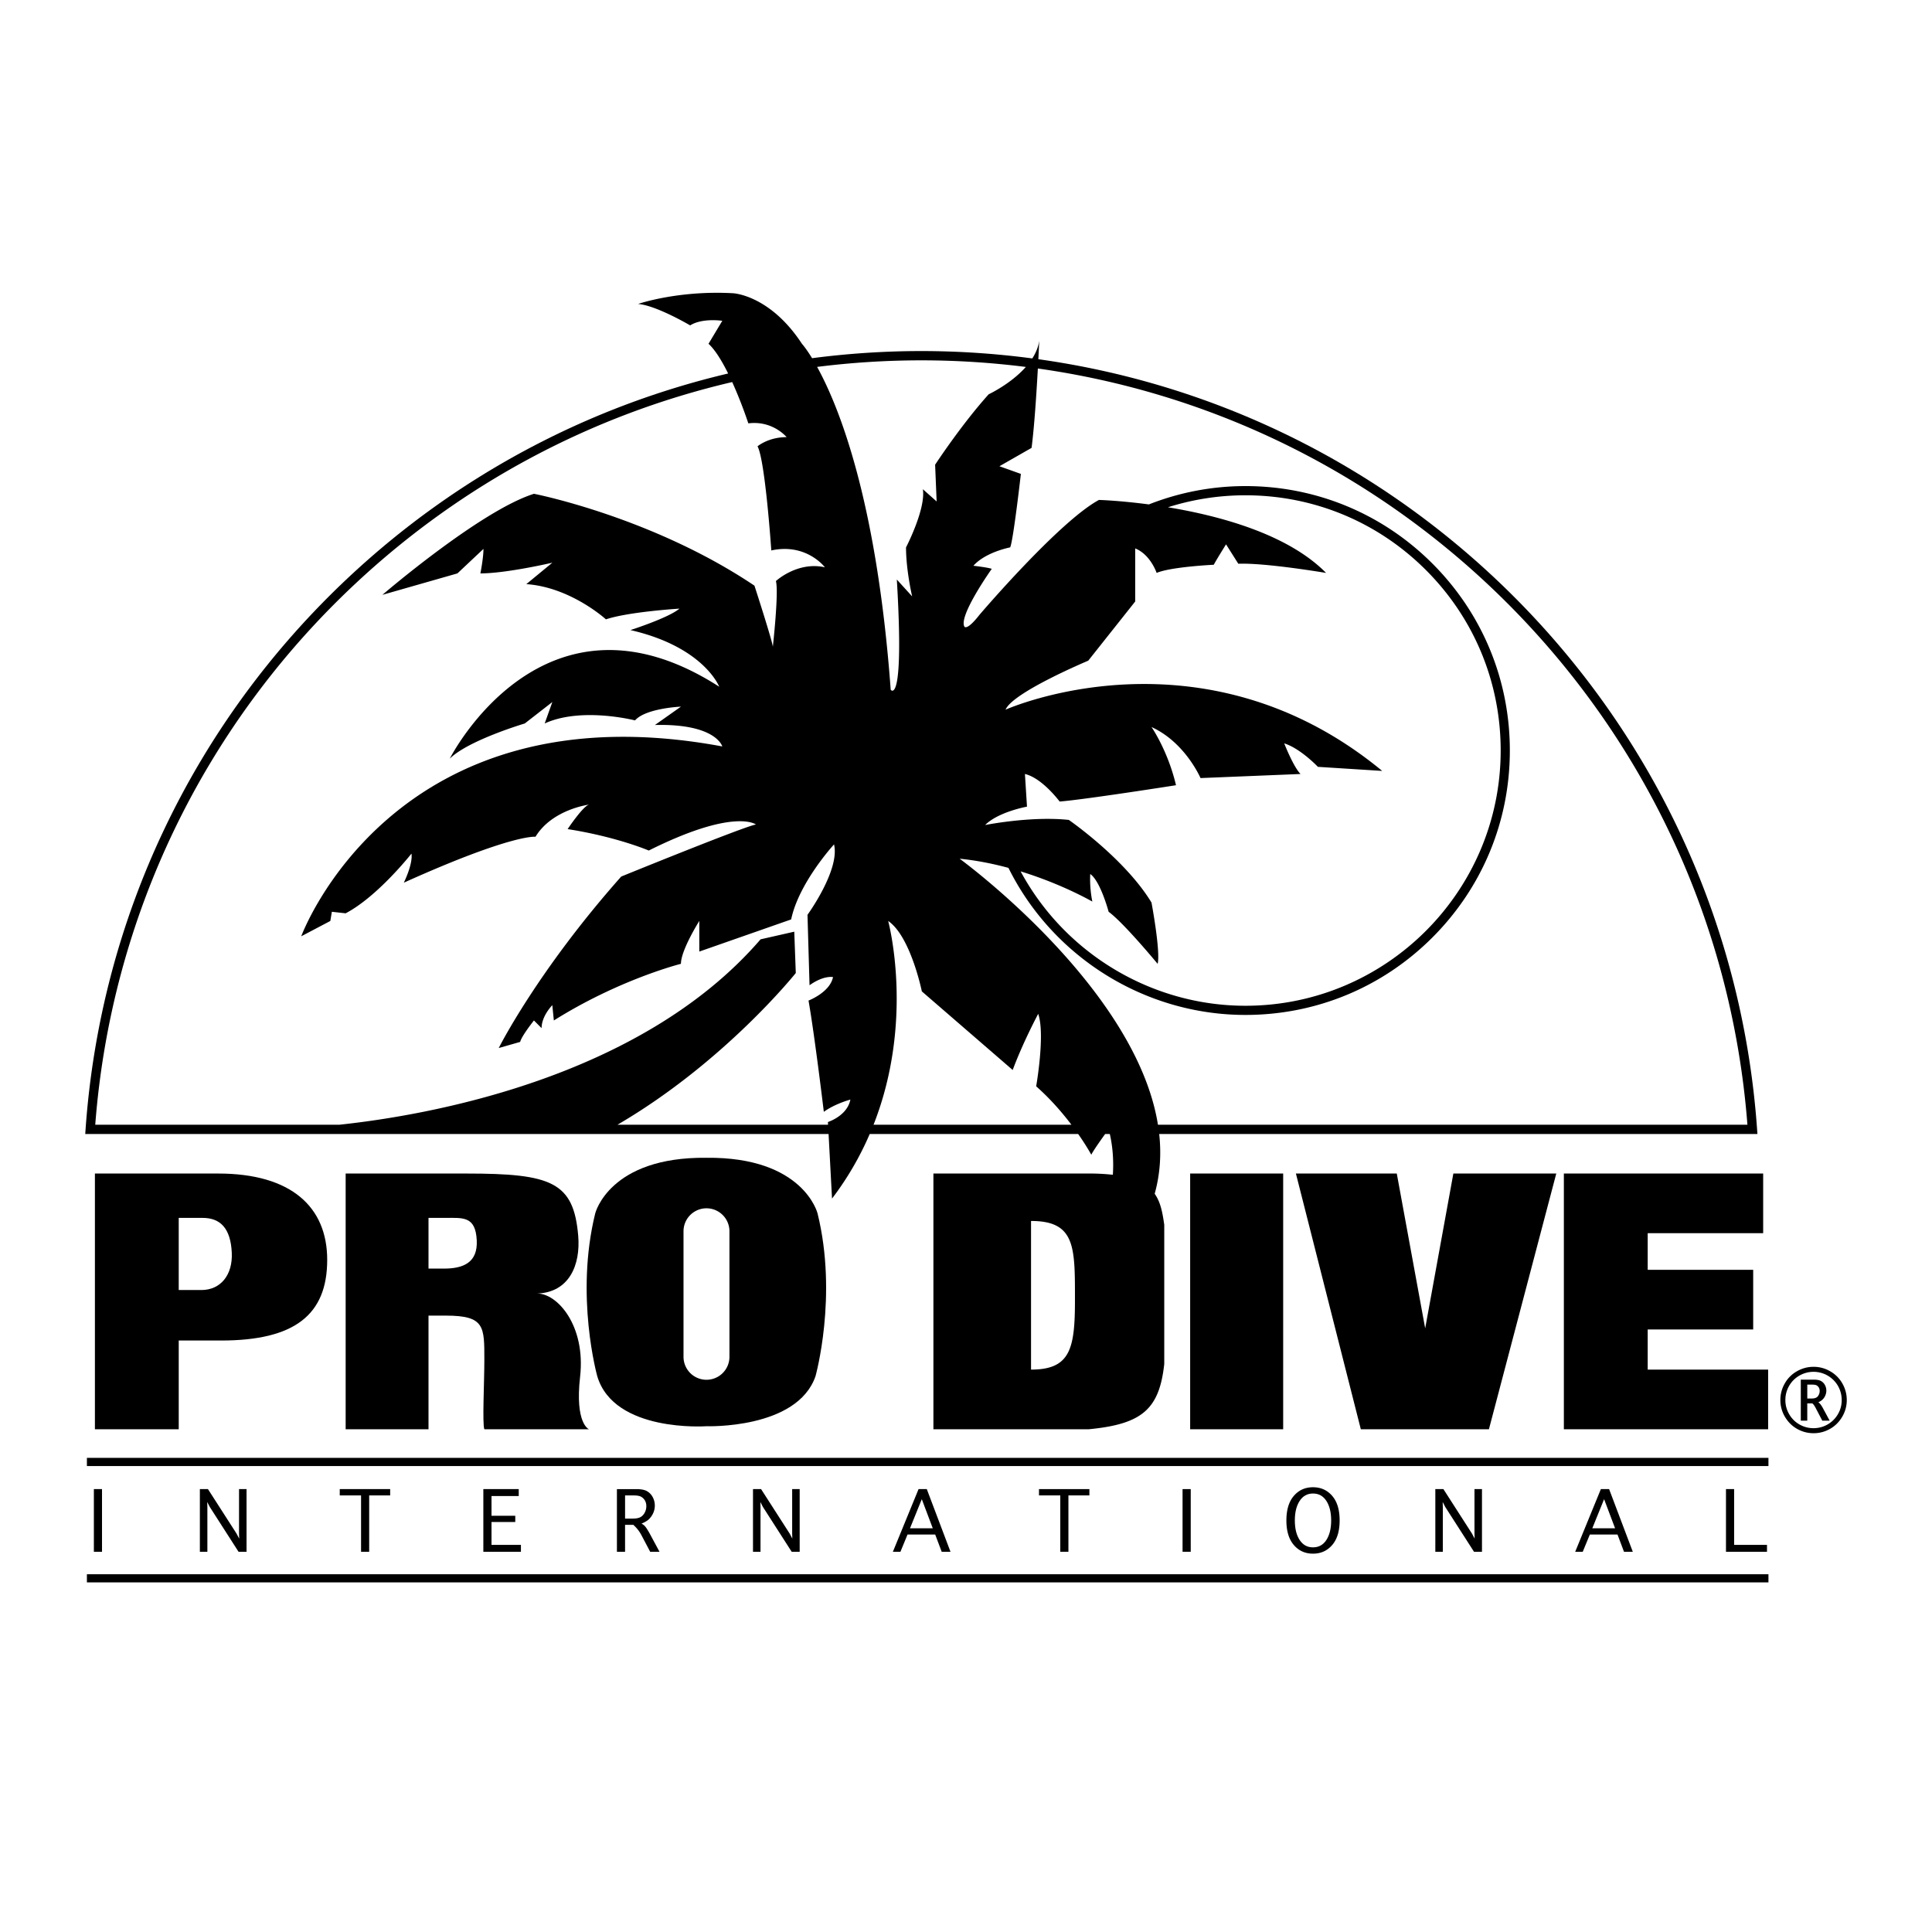 <svg xmlns="http://www.w3.org/2000/svg" width="2500" height="2500" viewBox="0 0 192.756 192.756"><g fill-rule="evenodd" clip-rule="evenodd"><path fill="#fff" d="M0 0h192.756v192.756H0V0z"/><path d="M70.476 142.295s9.054.318 10.887-4.99c0 0 2.24-7.994.204-16.244 0 0-1.391-5.652-11.091-5.549-9.7-.104-11.091 5.549-11.091 5.549-2.037 8.25.204 16.244.204 16.244 1.681 5.65 10.887 4.99 10.887 4.99zM42.752 131.26v11.34h-8.266v-25.516h12.049c8.505 0 10.693.852 11.152 6.195.251 2.932-.899 5.684-4.135 5.779 2.028-.061 4.903 3.189 4.324 8.297-.535 4.705.886 5.244.886 5.244H48.323c-.213-.566 0-4.641 0-6.91 0-3.33.061-4.43-3.838-4.43h-1.733v.001zM9.469 142.6v-25.516h12.297c7.335 0 10.879 3.367 10.879 8.611 0 5.492-3.26 8.049-10.596 8.049h-4.217v8.855H9.469v.001z"/><path d="M20.083 128.707c1.949 0 3.145-1.525 3.042-3.721-.114-2.451-1.147-3.477-2.918-3.477h-2.375v7.197h2.251v.001zM44.295 126.568c1.949 0 3.374-.609 3.271-2.805-.114-2.451-1.376-2.254-3.148-2.254h-1.666v5.059h1.543z" fill="#fff"/><path d="M118.742 142.6v-25.516h9.281V142.6h-9.281zM129.293 117.084h10.064l2.834 15.447 2.811-15.447h10.268l-6.721 25.516H135.77l-6.477-25.516zM156.027 142.6v-25.516h19.885v5.953h-11.521v3.651h10.525v5.953h-10.525v4.005h12.017v5.954h-20.381z"/><path d="M72.777 135.369v-12.525a2.29 2.29 0 1 0-4.583 0v12.525a2.29 2.29 0 1 0 4.583 0z" fill="#fff"/><path d="M176.438 146.266v-.815H8.67v.815h167.768zM176.438 157.875v-.814H8.67v.814h167.768zM161.379 153.1l.648 1.72h.877l-2.363-6.252h-.822l-2.561 6.252h.752l.709-1.72h2.76zM132.914 154.146c.494-.574.742-1.391.742-2.451s-.248-1.879-.742-2.451c-.496-.574-1.135-.861-1.916-.861s-1.418.287-1.912.861c-.494.572-.742 1.391-.742 2.451s.248 1.877.742 2.451c.494.576 1.131.863 1.912.863s1.42-.286 1.916-.863zM93.304 153.1l.649 1.72h.878l-2.365-6.252h-.821l-2.562 6.252h.753l.709-1.72h2.759zM63.186 152.133c.335.299.607.646.817 1.045l.866 1.643h.93l-.995-1.85a7.268 7.268 0 0 0-.254-.422 1.982 1.982 0 0 0-.246-.326 1.402 1.402 0 0 0-.302-.215c.357-.141.621-.303.791-.484.171-.182.303-.385.396-.607.095-.225.142-.459.142-.703 0-.305-.07-.586-.209-.844a1.467 1.467 0 0 0-.568-.594c-.239-.139-.597-.207-1.071-.207H61.55v6.252h.813v-2.688h.823zM10.178 148.568v6.252h-.813v-6.252h.813zM20.69 150.357v4.463h-.749v-6.252h.806l2.856 4.444.261.496-.016-.492v-4.448h.749v6.252H23.8l-2.864-4.463-.262-.503.016.503zM36.833 154.82h-.81v-5.623h-2.126v-.629h5.03v.629h-2.094v5.623zM51.973 154.82h-3.75v-6.252h3.532v.69h-2.718v1.969h2.372v.625h-2.372v2.279h2.936v.689z"/><path d="M63.218 149.197c.374 0 .638.053.793.158.156.104.274.232.354.389.081.154.121.328.121.525 0 .225-.051.436-.153.633s-.239.348-.413.451c-.173.104-.428.156-.763.156h-.793v-2.312h.854z" fill="#fff"/><path d="M75.876 150.357v4.463h-.749v-6.252h.806l2.856 4.444.261.496-.016-.492v-4.448h.75v6.252h-.798l-2.864-4.463-.261-.503.015.503z"/><path fill="#fff" d="M93.062 152.477h-2.271l1.176-2.905 1.095 2.905z"/><path d="M106.596 154.82h-.811v-5.623h-2.125v-.629h5.029v.629h-2.093v5.623zM118.799 148.568v6.252h-.815v-6.252h.815z"/><path d="M129.668 153.646c-.322-.49-.482-1.141-.482-1.951 0-.809.16-1.459.482-1.951.32-.49.764-.736 1.33-.736.57 0 1.014.246 1.334.736.318.492.479 1.143.479 1.951 0 .811-.16 1.461-.479 1.951-.32.49-.764.734-1.334.734-.566.001-1.01-.243-1.33-.734z" fill="#fff"/><path d="M143.951 150.357v4.463h-.748v-6.252h.805l2.855 4.444.262.496-.016-.492v-4.448h.748v6.252h-.796l-2.864-4.463-.261-.503.015.503z"/><path fill="#fff" d="M161.137 152.477h-2.272l1.176-2.905 1.096 2.905z"/><path d="M176.293 154.82h-4.092v-6.252h.813v5.563h3.279v.689zM182.57 142.566c.51-.285.916-.688 1.223-1.205s.459-1.078.459-1.68c0-.59-.148-1.145-.443-1.658a3.19 3.19 0 0 0-1.219-1.215 3.272 3.272 0 0 0-1.652-.441c-.584 0-1.133.146-1.652.441a3.171 3.171 0 0 0-1.217 1.215 3.278 3.278 0 0 0-.441 1.658c0 .602.152 1.162.459 1.68s.713.92 1.221 1.205c.508.283 1.051.426 1.631.426s1.123-.142 1.631-.426z"/><path d="M179.551 142.129a2.71 2.71 0 0 1-1.035-1.02 2.75 2.75 0 0 1-.389-1.428c0-.502.123-.973.373-1.41s.596-.781 1.033-1.031c.439-.248.908-.373 1.404-.373a2.814 2.814 0 0 1 2.437 1.404c.248.438.373.908.373 1.41.004.514-.125.988-.387 1.428a2.803 2.803 0 0 1-2.424 1.381c-.494 0-.956-.121-1.385-.361z" fill="#fff"/><path d="M180.793 140.02c.066 0 .176.133.326.398l.133.254.559 1.068h.734l-.678-1.258c-.16-.297-.312-.49-.455-.578.271-.117.473-.279.605-.492.131-.213.197-.436.197-.668 0-.201-.047-.389-.143-.561a.973.973 0 0 0-.385-.396c-.162-.094-.4-.139-.719-.139h-1.301v4.092h.645v-1.721h.482v.001z"/><path d="M180.801 138.143c.225 0 .383.031.473.094a.617.617 0 0 1 .275.542c0 .188-.057.359-.172.516s-.322.234-.617.234h-.447v-1.387h.488v.001z" fill="#fff"/><path d="M175.338 113.141l-.035-.496c-1.488-21.046-10.824-40.605-26.283-55.074-12.666-11.852-28.48-19.361-45.424-21.733.057-1.112.088-1.847.088-1.847-.09.635-.344 1.227-.689 1.769a84.12 84.12 0 0 0-11.072-.735c-3.671 0-7.311.244-10.902.712-.622-1.014-1.013-1.44-1.013-1.44-3.208-4.888-6.874-5.041-6.874-5.041-5.499-.306-9.471 1.069-9.471 1.069 1.833.153 5.193 2.139 5.193 2.139 1.222-.764 3.208-.458 3.208-.458l-1.375 2.292c.679.627 1.358 1.754 1.958 2.966-14.058 3.316-27.082 10.244-37.833 20.303-15.461 14.465-24.793 34.026-26.275 55.079l-.035.494h74.163l.344 6.443a30.625 30.625 0 0 0 3.761-6.443h20.796a23.714 23.714 0 0 1 1.311 2.064c.207-.416.938-1.449 1.381-2.064h.467c.34 1.494.377 2.918.303 4.068a21.112 21.112 0 0 0-2.434-.125h-15.47V142.6h15.47c5.363-.51 7.064-1.998 7.562-6.514v-13.887c-.17-1.195-.359-2.254-.955-3.096.551-1.979.668-3.979.451-5.963H175.338v.001z"/><path d="M107.248 129.771c0 4.818-.482 6.875-4.381 6.875v-14.83c4.465 0 4.381 2.639 4.381 7.955zM91.922 35.951c3.51 0 6.99.225 10.427.659-1.504 1.7-3.707 2.728-3.707 2.728-2.749 3.055-5.345 7.027-5.345 7.027l.152 3.666-1.375-1.222c.306 1.986-1.68 5.805-1.68 5.805 0 2.292.611 4.888.611 4.888l-1.528-1.68c.764 12.831-.611 10.998-.611 10.998-1.395-18.989-5.201-28.333-7.343-32.214a83.17 83.17 0 0 1 10.399-.655zM61.606 112.215c10.713-6.256 17.79-15.137 17.79-15.137l-.152-4.124-3.361.763c-12.044 13.972-33.488 17.591-42.021 18.497H9.503C11.08 91.585 20.277 72.433 35.447 58.24c10.68-9.993 23.63-16.861 37.606-20.122a44.804 44.804 0 0 1 1.608 4.12c2.444-.306 3.819 1.375 3.819 1.375-1.833 0-2.902.917-2.902.917.764 1.375 1.375 10.388 1.375 10.388 3.514-.764 5.346 1.68 5.346 1.68-2.75-.611-4.888 1.375-4.888 1.375.306 1.069-.306 6.569-.306 6.569 0-.458-1.833-6.11-1.833-6.11-10.234-6.874-21.997-9.166-21.997-9.166-5.347 1.681-15.123 10.082-15.123 10.082l7.485-2.139 2.597-2.444c0 .917-.306 2.444-.306 2.444 2.597 0 7.18-1.069 7.18-1.069l-2.597 2.139c4.43.306 7.943 3.514 7.943 3.514 2.292-.764 7.332-1.069 7.332-1.069-1.069.917-4.888 2.139-4.888 2.139 7.332 1.68 8.859 5.652 8.859 5.652-17.566-11.304-26.885 7.179-26.885 7.179 1.833-1.833 7.485-3.513 7.485-3.513l2.75-2.139-.764 2.139c3.667-1.681 9.013-.306 9.013-.306 1.069-1.222 4.583-1.375 4.583-1.375l-2.597 1.833c6.11-.153 6.721 2.139 6.721 2.139-32.842-6.11-42.008 18.941-42.008 18.941l2.902-1.528.153-.917 1.375.153c3.208-1.68 6.568-5.957 6.568-5.957.153 1.069-.764 2.902-.764 2.902 10.846-4.888 13.137-4.582 13.137-4.582 1.68-2.75 5.346-3.208 5.346-3.208-.611.152-2.139 2.444-2.139 2.444 4.888.764 8.096 2.138 8.096 2.138 8.554-4.277 10.692-2.597 10.692-2.597-1.069.152-13.442 5.193-13.442 5.193-8.402 9.471-12.22 17.109-12.22 17.109l2.138-.611c.153-.611 1.375-2.139 1.375-2.139l.763.764c0-1.223 1.07-2.291 1.07-2.291l.153 1.527c6.568-4.125 12.679-5.652 12.679-5.652 0-1.375 1.833-4.277 1.833-4.277v3.055l9.165-3.208c.764-3.667 4.277-7.485 4.277-7.485.611 2.546-2.648 7.026-2.648 7.026l.204 7.027c1.426-1.018 2.343-.814 2.343-.814-.306 1.527-2.444 2.342-2.444 2.342.611 3.463 1.527 11.1 1.527 11.1 1.12-.814 2.648-1.221 2.648-1.221-.306 1.629-2.241 2.24-2.241 2.24l.015.268h-21.01v.001zM87.154 112.215c4.132-10.502 1.459-20.33 1.459-20.33 2.24 1.528 3.36 7.027 3.36 7.027l9.064 7.842c1.018-2.75 2.545-5.602 2.545-5.602.713 2.037-.203 7.23-.203 7.23 1.43 1.262 2.615 2.643 3.516 3.832H87.154v.001zM95.741 85.673c1.706.17 3.353.505 4.872.915 4.432 8.93 13.65 14.672 23.643 14.672 7.047 0 13.672-2.744 18.654-7.727s7.727-11.607 7.727-18.654-2.744-13.672-7.727-18.655-11.607-7.727-18.654-7.727c-3.4 0-6.646.653-9.633 1.829-2.936-.389-4.98-.448-4.98-.448-3.973 2.139-11.916 11.457-11.916 11.457-1.279 1.642-1.508 1.184-1.508 1.184-.611-1.069 2.731-5.767 2.731-5.767-.459-.153-1.834-.306-1.834-.306 1.223-1.375 3.666-1.833 3.666-1.833.307-.611 1.07-7.332 1.07-7.332l-2.139-.764 3.207-1.833c.275-2.102.494-5.515.627-7.919 16.725 2.357 32.334 9.779 44.84 21.481 15.166 14.194 24.367 33.344 25.953 53.968h-58.811c-2.205-13.749-19.788-26.541-19.788-26.541z" fill="#fff"/><path d="M108.775 87.201c1.02.713 1.834 3.768 1.834 3.768 1.527 1.12 4.889 5.194 4.889 5.194.305-1.222-.611-6.11-.611-6.11-2.648-4.379-8.25-8.249-8.25-8.249-3.768-.407-8.35.509-8.35.509 1.324-1.323 4.176-1.833 4.176-1.833l-.205-3.259c1.732.408 3.463 2.75 3.463 2.75 2.547-.204 11.609-1.629 11.609-1.629-.814-3.462-2.443-5.805-2.443-5.805 3.361 1.527 4.889 5.092 4.889 5.092l9.979-.408c-.713-.712-1.629-3.055-1.629-3.055 1.629.509 3.361 2.342 3.361 2.342l6.416.407c-18.025-14.868-37.578-6.11-37.578-6.11.713-1.731 8.248-4.888 8.248-4.888l4.686-5.906v-5.295c1.527.611 2.139 2.444 2.139 2.444 1.424-.611 5.701-.814 5.701-.814.205-.407 1.223-2.037 1.223-2.037l1.223 1.935c2.75-.102 8.758.917 8.758.917-3.822-3.879-10.621-5.7-15.777-6.551a25.54 25.54 0 0 1 7.732-1.195c6.801 0 13.195 2.649 18.006 7.459 4.811 4.809 7.459 11.205 7.459 18.006 0 14.042-11.424 25.465-25.465 25.465-9.361 0-18.016-5.221-22.43-13.407 4.197 1.29 7.154 3.013 7.154 3.013-.308-1.528-.207-2.75-.207-2.75z" fill="#fff"/></g></svg>
